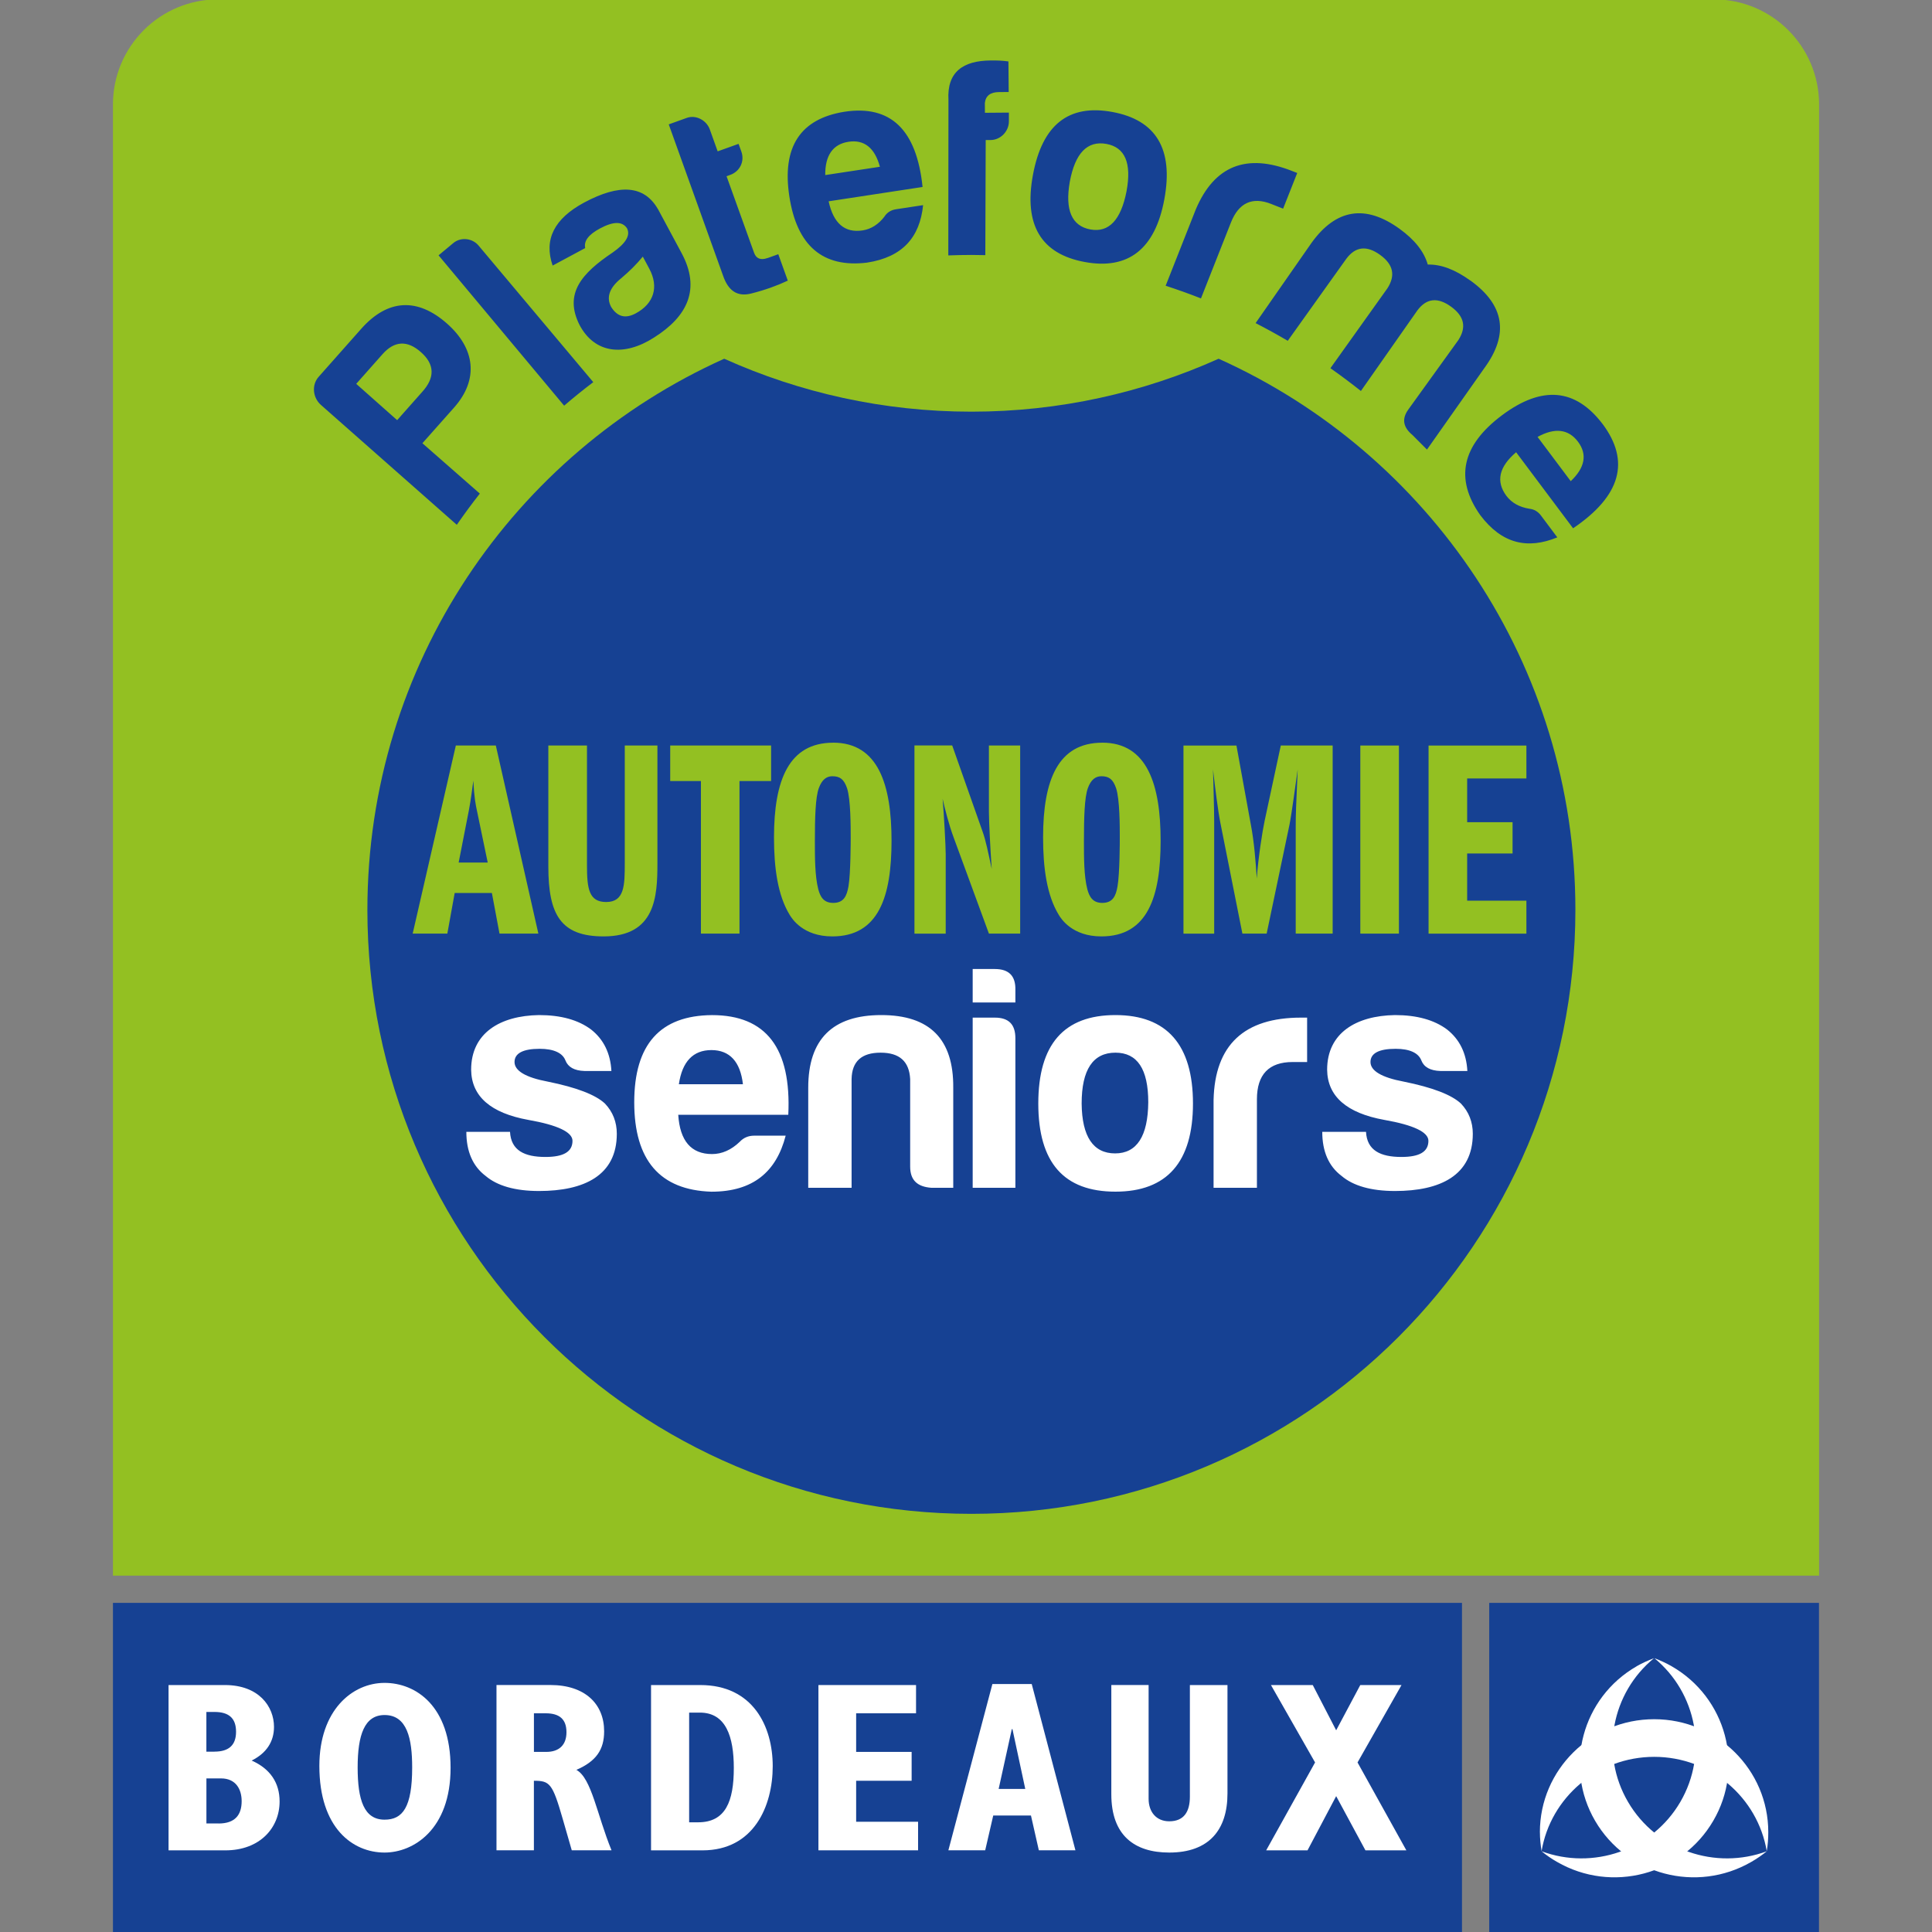 <?xml version="1.0" encoding="UTF-8"?> <svg xmlns="http://www.w3.org/2000/svg" id="Calque_1" data-name="Calque 1" viewBox="0 0 500 500"><rect x="0" y="0" width="500" height="500" fill="#808080" stroke="none"/><defs><style> .cls-1 { fill: #93c022; } .cls-2 { fill: #fff; } .cls-3 { fill: #164193; } </style></defs><path class="cls-1" d="M29.23,27.05C29.23,12.02,41.41-.16,56.44-.16h387.13c15.02,0,27.21,12.18,27.21,27.21v380.73H29.23V27.05Z"></path><path class="cls-3" d="M95.08,235.46c0,86.32,69.99,156.32,156.32,156.32s156.31-69.99,156.31-156.32c0-63.53-37.91-118.16-92.33-142.62-19.54,8.78-41.18,13.7-63.98,13.7s-44.45-4.92-63.98-13.7c-54.42,24.46-92.34,79.09-92.34,142.62"></path><path class="cls-2" d="M131.99,292.92h-11.3c0,5.08,1.67,8.91,4.99,11.41,3,2.56,7.65,3.9,13.81,3.9,11.66,0,20.14-4,20.14-14.81,0-2.99-1-5.66-3.08-7.83-2.4-2.25-7.32-4.16-14.8-5.67-5.75-1.08-8.59-2.82-8.59-5.07s2.18-3.42,6.5-3.42c3.67,0,5.93,1.08,6.67,3,.68,1.75,2.33,2.66,4.92,2.74h6.98c-.25-4.57-1.99-8.15-5.25-10.73-3.33-2.49-7.82-3.74-13.49-3.74-10.07.16-17.56,4.65-17.56,14.14.08,6.91,5.07,11.23,14.81,12.99,7.57,1.33,11.42,3.17,11.42,5.41,0,2.85-2.34,4.18-7.01,4.18-5.41,0-8.91-1.68-9.16-6.51M203.34,293.91h-8.16c-1.49,0-2.74.52-3.74,1.59-2.17,2.09-4.59,3.17-7.16,3.17-5.42,0-8.32-3.42-8.75-10.16h28.48c.83-17.24-5.74-25.8-19.73-25.8-13.42.09-20.14,7.56-20.14,22.56s6.65,22.72,19.97,23.14c10.8,0,16.8-5.16,19.22-14.49M184.11,271.76c4.74,0,7.49,3.01,8.16,8.84h-16.58c.85-5.84,3.67-8.84,8.42-8.84M246.7,307.4v-25.9c.1-12.56-6.05-18.8-18.63-18.8s-18.9,6.24-18.9,18.8v25.9h11.22v-28.14c.09-4.58,2.59-6.83,7.5-6.83s7.41,2.26,7.66,6.83v22.65c0,3.5,1.83,5.23,5.49,5.49h5.64ZM251.73,250.79v8.65h11.05v-3.24c.09-3.59-1.64-5.42-5.32-5.42h-5.73ZM251.73,263.36v44.04h11.05v-38.7c0-3.59-1.73-5.34-5.32-5.34h-5.73ZM288.68,262.7c-13.32,0-19.97,7.56-19.97,22.89s6.65,22.81,19.97,22.81,20.06-7.65,20.06-22.81-6.73-22.89-20.06-22.89M288.68,272.43c5.65,0,8.49,4.24,8.49,12.83-.08,8.75-2.93,13.24-8.58,13.24s-8.58-4.33-8.66-12.91c0-8.74,2.92-13.16,8.75-13.16M314.07,307.4h11.22v-22.9c0-6.41,3.09-9.65,9.25-9.65h3.74v-11.49h-1.58c-14.73,0-22.3,7.07-22.63,21.31v22.74ZM353.52,292.92h-11.32c0,5.08,1.67,8.91,5,11.41,3,2.56,7.66,3.9,13.82,3.9,11.66,0,20.14-4,20.14-14.81,0-2.99-1-5.66-3.08-7.83-2.41-2.25-7.32-4.16-14.81-5.67-5.76-1.08-8.59-2.82-8.59-5.07s2.17-3.42,6.5-3.42c3.67,0,5.91,1.08,6.66,3,.67,1.75,2.34,2.66,4.92,2.74h6.99c-.24-4.57-1.99-8.15-5.24-10.73-3.34-2.49-7.82-3.74-13.49-3.74-10.07.16-17.56,4.65-17.56,14.14.08,6.91,5.07,11.23,14.81,12.99,7.58,1.33,11.4,3.17,11.4,5.41,0,2.85-2.32,4.18-6.99,4.18-5.41,0-8.91-1.68-9.16-6.51"></path><path class="cls-1" d="M117.97,192.94l-11.17,48.68h8.97l1.9-10.51h9.63l1.97,10.51h10.06l-11.01-48.68h-10.36ZM118.7,223.22l2.63-13.43c.58-3,.87-5.7,1.17-7.75.22,4.38.59,6.21,1.02,8.19l2.7,12.99h-7.52ZM141.91,192.94v31.31c0,12.47,3.21,18.09,14.3,18.09,13.43,0,13.93-10.29,13.93-18.9v-30.51h-8.45v30.51c0,5.69-.07,10-4.81,10-4.46,0-4.97-3.43-4.97-9.49v-31.02h-10ZM191.38,202.13h8.18v-9.19h-26.11v9.19h7.95v39.49h9.98v-39.49ZM215.63,192.21c-11.45,0-15.32,9.63-15.32,24.52,0,7.8.94,14.96,4.08,20.07.58.94,3.42,5.54,11.01,5.54,12.04,0,15.33-10.36,15.33-24.74s-3.36-25.4-15.11-25.4M215.42,200.89c1.9,0,3,.73,3.81,3.14.93,2.91.93,9.79.93,12.78,0,.66,0,9.19-.57,12.55-.44,2.56-1.25,4.31-3.96,4.31-2.49,0-3.36-1.61-3.87-3.57-.87-3.43-.87-8.18-.87-12.34,0-6.13.14-11.39,1.02-13.8.81-2.19,1.98-3.07,3.51-3.07M236.66,241.62h8.09v-20.52c0-2.04-.43-10-.8-14.37.58,2.55,1.6,6.64,2.85,10l9.13,24.88h8.09v-48.68h-8.09v17.15c0,2.41.37,9.85.73,14.81-.88-4.08-1.53-7.37-2.35-9.63l-7.88-22.34h-9.77v48.68ZM285.26,192.21c-11.44,0-15.31,9.63-15.31,24.52,0,7.8.94,14.96,4.08,20.07.57.94,3.42,5.54,11.01,5.54,12.04,0,15.33-10.36,15.33-24.74s-3.37-25.4-15.11-25.4M285.05,200.89c1.9,0,3,.73,3.81,3.14.94,2.91.94,9.79.94,12.78,0,.66,0,9.19-.58,12.55-.44,2.56-1.25,4.31-3.96,4.31-2.48,0-3.35-1.61-3.87-3.57-.87-3.43-.87-8.18-.87-12.34,0-6.13.14-11.39,1.02-13.8.8-2.19,1.98-3.07,3.51-3.07M306.28,241.62h7.95v-28.91c0-3.8-.23-9.78-.3-13.57.52,4.59,1.25,10.5,1.91,13.86l5.69,28.61h6.28l5.91-28.18c.52-2.55,1.69-11.17,2.12-14.29-.42,9.55-.51,11.6-.51,14.73v27.74h9.56v-48.68h-13.42l-4.18,19.48c-.57,2.63-1.67,9.64-2.04,14.96-.28-4.37-.66-9.41-1.53-13.94l-3.73-20.49h-13.71v48.68ZM379.7,201.47h15.33v-8.53h-25.32v48.68h25.32v-8.53h-15.33v-12.21h11.75v-8.09h-11.75v-11.32Z"></path><rect class="cls-1" x="352.05" y="192.94" width="9.99" height="48.68"></rect><path class="cls-3" d="M198.62,66.78c-1.77.64-2.93.13-3.46-1.35l-7.13-19.83.96-.34c2.49-.9,3.79-3.5,2.86-6.07l-.71-1.96-5.41,1.94-2.04-5.69c-.85-2.36-3.59-3.83-5.95-2.97l-4.67,1.68,14.05,39.13c1.37,4.01,3.75,5.53,7.26,4.65,3.51-.88,6.69-2.02,9.5-3.34l-2.46-6.84-2.77,1ZM219.6,36.69c4.05-.62,6.79,1.57,8.12,6.47l-14.15,2.15c-.05-5.08,1.98-8.01,6.04-8.62M228.94,56c-1.57,2.06-3.49,3.29-5.7,3.63-4.62.71-7.55-1.82-8.79-7.53l24.31-3.71c-1.53-14.83-8.27-21.29-20.21-19.47-11.43,1.82-16.22,9.1-14.27,21.89,1.95,12.8,8.65,18.54,20.08,17.16,9.25-1.41,13.7-6.6,14.54-14.88l-6.97,1.06c-1.28.19-2.29.78-3,1.84M102.79,108.74l-10.6-9.4,6.77-7.64c3.09-3.51,6.44-3.71,9.99-.55,3.56,3.14,3.67,6.6.27,10.32l-6.44,7.27ZM117.53,105.46c6.48-7.32,5.39-15.31-1.82-21.7-7.65-6.77-15.36-6.41-22.23,1.34l-11.02,12.43c-1.86,2.1-1.51,5.39.58,7.25l35.18,31.04c1.91-2.75,3.89-5.45,5.96-8.08l-14.86-13.03,8.22-9.26ZM117.32,62.9l-3.82,3.18,32.5,38.91c2.45-2.11,4.96-4.14,7.54-6.09l-29.69-35.35c-1.61-1.93-4.6-2.26-6.53-.65M254.9,29.18l-.02-2.51c.2-1.87,1.41-2.82,3.65-2.84l2.52-.02-.07-7.91c-1.44-.21-2.94-.27-4.61-.25-7.12.06-11.33,2.96-10.91,10.22l-.04,40.23c1.98-.07,3.98-.12,5.98-.12,1.2,0,2.4.02,3.6.05l.1-29.79h1.3c2.59-.03,4.72-2.28,4.7-4.87v-2.23s-6.2.05-6.2.05ZM164.53,81.1c-2.66,1.43-4.74.91-6.36-1.65-1.32-2.47-.46-4.97,2.56-7.41,2.19-1.83,4.11-3.76,5.63-5.63l1.66,3.1c2.56,4.76,1.2,9.07-3.49,11.59M170.26,54.1c-3.52-6.11-9.84-6.64-19.1-1.67-7.72,4.16-10.46,9.54-8.14,16.3l8.43-4.53c-.4-1.82.84-3.47,3.81-5.07,3.49-1.87,5.77-1.87,6.99-.08.98,1.84-.28,3.9-3.66,6.28-8.05,5.39-12.72,10.67-8.58,18.82,3.97,7.42,11.56,8.15,19.26,3.2,8.73-5.5,12.09-12.62,7.12-21.86l-6.12-11.4ZM291.55,49.48c-1.44,7.42-4.56,10.79-9.37,9.9-4.81-.89-6.6-5.03-5.32-12.33,1.38-7.42,4.54-10.71,9.5-9.8,4.8.89,6.54,4.95,5.19,12.23M287.89,28.98c-11.32-2.1-18.17,3.29-20.57,16.31-2.39,12.87,2.07,20.42,13.38,22.51,11.31,2.1,18.25-3.35,20.63-16.22,2.41-13.01-2.13-20.51-13.44-22.6M380.53,72.61c-3.97-2.86-7.6-4.23-11.02-4.14-.96-3.35-3.37-6.41-7.33-9.27-8.8-6.35-16.4-5.17-22.75,3.64l-14.48,20.78c2.82,1.45,5.59,2.97,8.32,4.58l15.17-21.25c2.38-3.17,5.26-3.48,8.71-1,3.44,2.48,4.05,5.32,1.92,8.65l-14.76,20.69c2.69,1.89,5.32,3.86,7.89,5.9l14.61-20.85c2.36-3.17,5.26-3.47,8.7-.99,3.44,2.48,4.06,5.32,1.92,8.65l-12.95,17.97c-1.77,2.45-1.36,4.61,1.08,6.63l3.74,3.75,14.86-21.1c6.41-8.77,5.19-16.3-3.62-22.65M329.05,52.81l3.02,1.19,3.65-9.23-1.28-.5c-11.83-4.69-20.17-1.41-24.97,9.92l-7.8,19.76c3.09,1.01,6.14,2.09,9.14,3.28l7.74-19.61c2.03-5.15,5.55-6.78,10.49-4.82M406.5,124.52l-8.58-11.45c4.46-2.45,7.99-2.04,10.46,1.24,2.46,3.28,1.81,6.73-1.87,10.21M414.74,109.72c-7.01-9.22-15.67-10-26.04-2.24-10.36,7.76-12.26,16.38-5.64,25.8,5.61,7.48,12.28,8.95,19.97,5.79l-4.22-5.64c-.77-1.03-1.77-1.64-3.04-1.77-2.56-.42-4.55-1.53-5.9-3.31-2.8-3.75-1.95-7.53,2.5-11.31l14.74,19.68c12.35-8.35,14.87-17.34,7.62-27.02"></path><rect class="cls-3" x="385.41" y="414.82" width="85.34" height="85.34"></rect><path class="cls-2" d="M398.53,474.17c0,1.69.17,3.31.43,4.9,2.33-13.84,14.49-24.4,29.15-24.4s26.78,10.56,29.12,24.4c.28-1.59.4-3.21.4-4.9,0-16.15-13.21-29.24-29.53-29.24s-29.58,13.09-29.58,29.24"></path><path class="cls-2" d="M432.62,431.22c-1.44-.82-2.93-1.5-4.46-2.08,10.92,8.97,14.02,24.67,6.7,37.21-7.34,12.55-22.63,17.67-35.91,12.75,1.25,1.02,2.59,1.96,4.05,2.78,14.11,8.13,32.2,3.37,40.38-10.64,8.19-13.97,3.37-31.9-10.75-40.01"></path><path class="cls-2" d="M423.56,431.22c1.45-.82,2.95-1.5,4.49-2.08-10.93,8.97-14.06,24.67-6.71,37.21,7.35,12.55,22.66,17.67,35.92,12.75-1.27,1.02-2.62,1.96-4.06,2.78-14.12,8.13-32.2,3.37-40.38-10.64-8.16-13.97-3.36-31.9,10.75-40.01"></path><rect class="cls-3" x="29.23" y="414.82" width="349.13" height="85.34"></rect><path class="cls-2" d="M43.62,436.09h14.59c8.79,0,12.7,5.56,12.7,10.83,0,3.84-1.97,6.81-5.78,8.71,4.79,2.12,7.23,5.74,7.23,10.59,0,6.86-5.14,12.65-14.04,12.65h-14.7v-42.77ZM55.5,453.32c3.7,0,5.59-1.66,5.59-5.14s-1.82-5.13-5.59-5.13h-2.09v10.28h2.09ZM56.57,471.92c4.27,0,5.97-2.24,5.97-5.78,0-3.02-1.45-5.89-5.35-5.89h-3.77v11.66h3.16Z"></path><path class="cls-2" d="M99.53,435.53c8.06,0,17.08,5.94,17.08,21.97s-9.66,21.94-17.08,21.94c-8.28,0-16.88-6.37-16.88-22.41,0-14.48,8.56-21.5,16.88-21.5M99.53,470.93c4.68,0,7.14-3.2,7.14-13.51,0-7.38-1.27-13.57-7.14-13.57-5.21,0-6.97,5.16-6.97,13.57s1.65,13.51,6.97,13.51"></path><path class="cls-2" d="M128.5,436.08h13.94c8.96,0,13.91,4.91,13.91,11.98,0,4.78-2.08,7.76-7.18,9.98,3.93,2.15,5.33,11.63,9.09,20.81h-10.29l-2.34-8.12c-2.65-9.2-3.33-9.87-7.46-9.87v18h-9.68v-42.77ZM141.38,453.39c3.26,0,5.22-1.74,5.22-5.08s-1.76-4.91-5.37-4.91h-3.05v9.99h3.2Z"></path><path class="cls-2" d="M168.5,436.09h12.75c13.57,0,18.73,10.64,18.73,20.99s-4.9,21.79-18.17,21.79h-13.32v-42.77ZM180.68,471.61c7.11,0,9.23-5.43,9.23-14.05,0-8.06-2.01-14.34-8.78-14.34h-2.78v28.39h2.34Z"></path><polygon class="cls-2" points="211.81 436.09 237.07 436.09 237.07 443.4 221.57 443.4 221.57 453.39 235.93 453.39 235.93 460.86 221.57 460.86 221.57 471.47 237.6 471.47 237.6 478.86 211.81 478.86 211.81 436.09"></polygon><path class="cls-2" d="M256.84,435.83h10.17l11.31,43.02h-9.47l-2.04-9h-9.76l-2.08,9h-9.53l11.39-43.02ZM265.34,462.98l-3.32-15.49h-.16l-3.41,15.49h6.89Z"></path><path class="cls-2" d="M297.26,436.09v29.46c0,3.33,1.95,5.8,5.34,5.8,3.8,0,5.34-2.48,5.34-6.37v-28.89h9.73v28.06c0,9.44-4.8,15.29-15.07,15.29-9,0-14.99-4.44-14.99-15.09v-28.27h9.64Z"></path><polygon class="cls-2" points="340.34 456.12 328.92 436.09 339.74 436.09 345.8 447.8 352.04 436.09 362.71 436.09 351.33 456.12 363.96 478.86 353.37 478.86 345.8 464.84 338.39 478.86 327.69 478.86 340.34 456.12"></polygon></svg> 